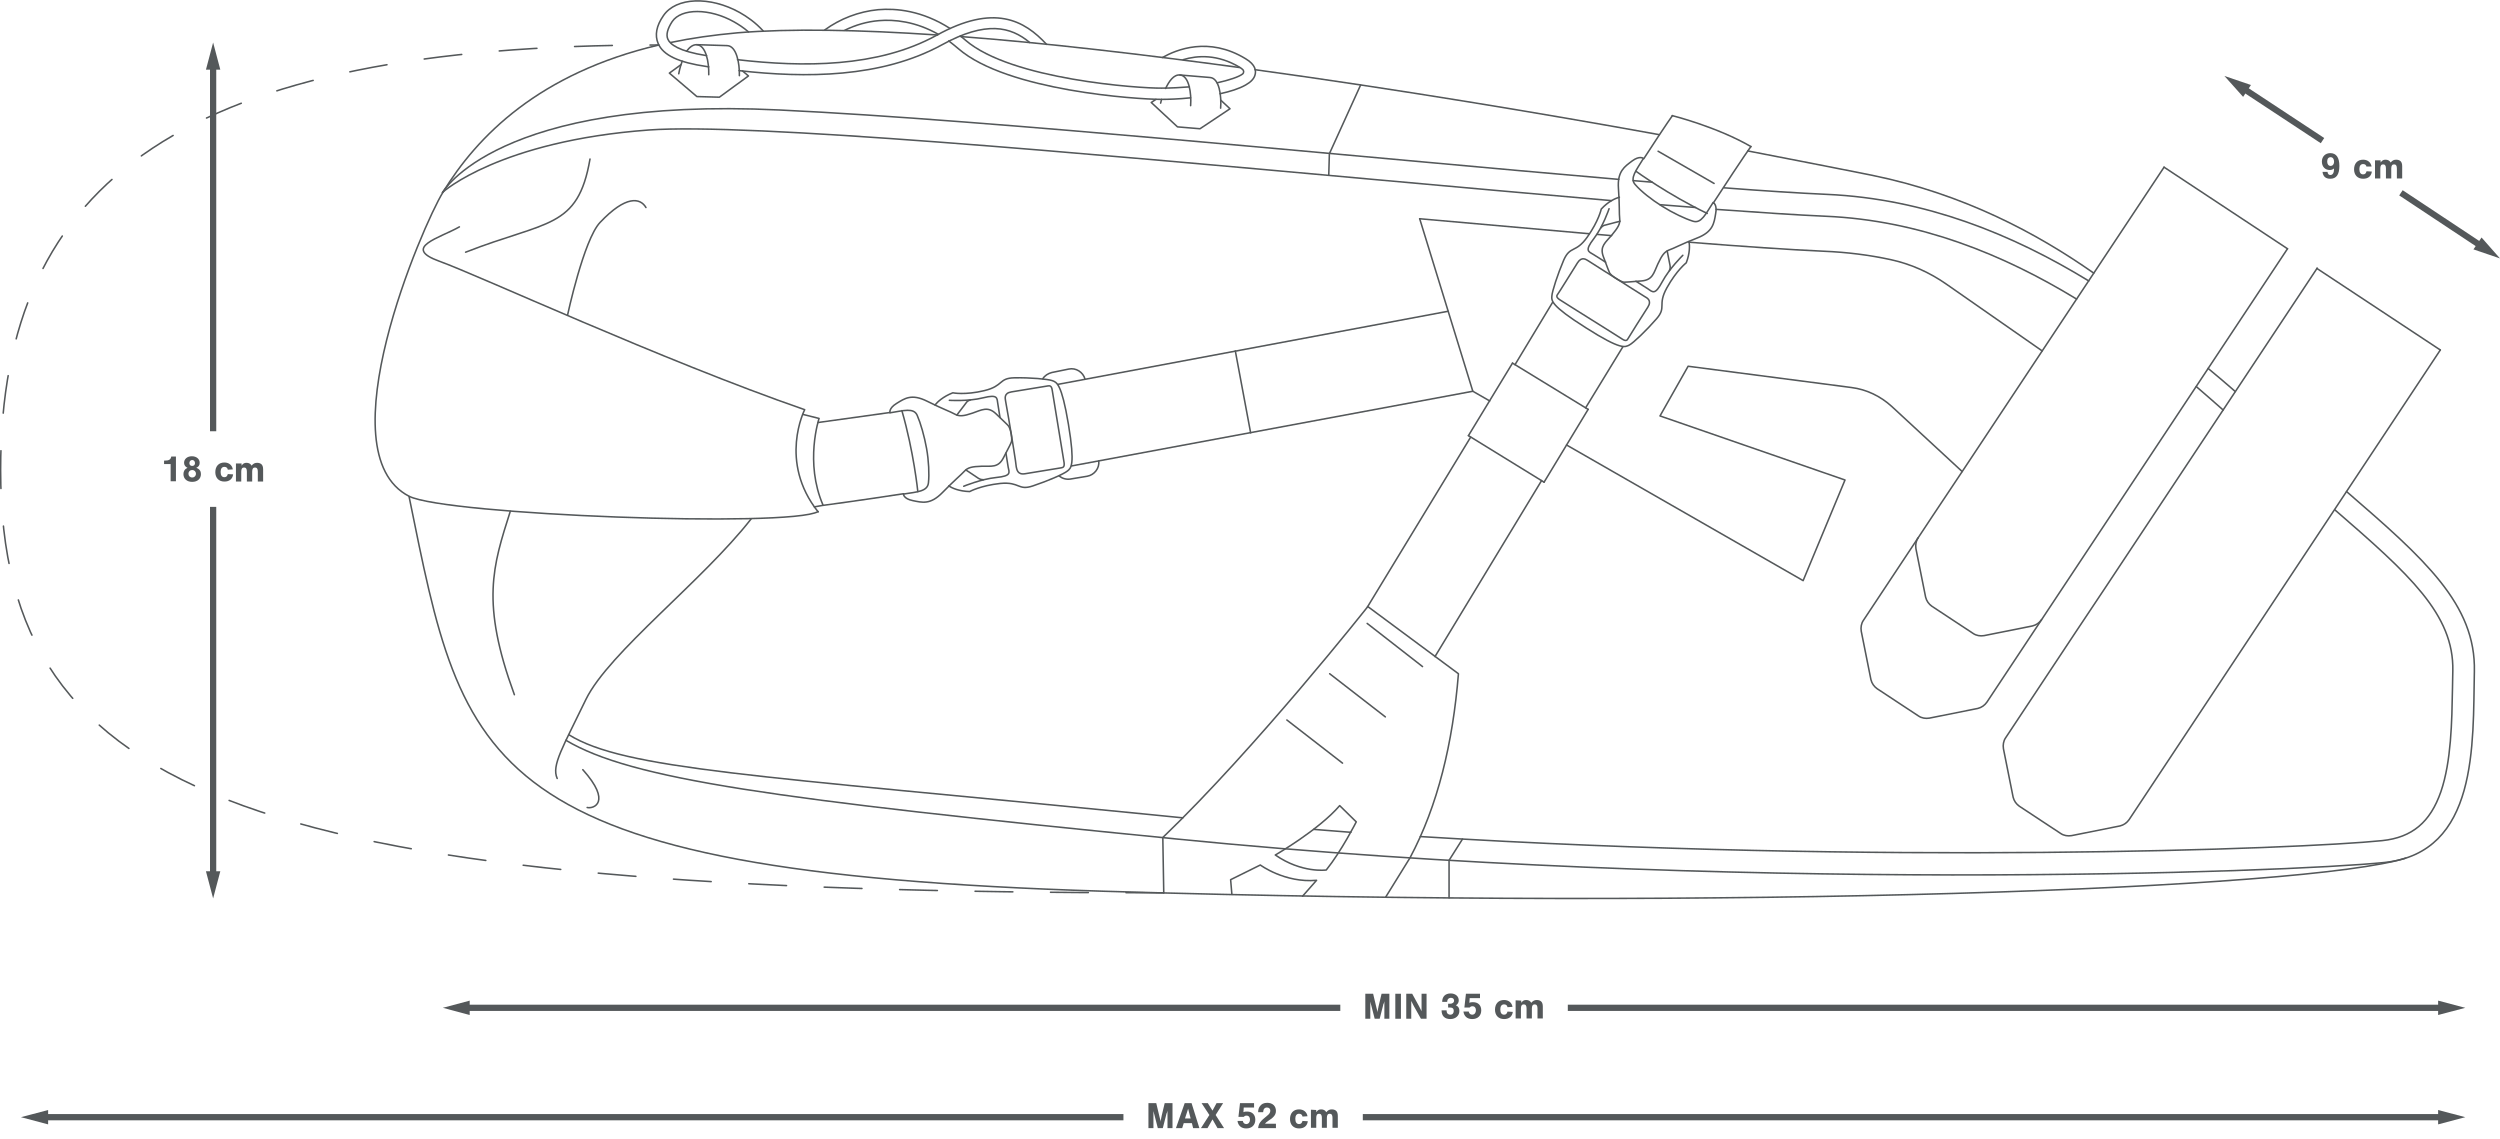 <?xml version="1.0" encoding="utf-8"?>
<!-- Generator: Adobe Illustrator 23.1.1, SVG Export Plug-In . SVG Version: 6.00 Build 0)  -->
<svg version="1.1" id="Layer_1" xmlns="http://www.w3.org/2000/svg" xmlns:xlink="http://www.w3.org/1999/xlink" x="0px" y="0px"
	 viewBox="0 0 800 364.5" style="enable-background:new 0 0 800 364.5;" xml:space="preserve">
<style type="text/css">
	.st0{fill:none;stroke:#54585A;stroke-width:2;stroke-miterlimit:10;}
	.st1{fill:#54585A;}
	.st2{fill:none;stroke:#54585A;stroke-width:0.5;stroke-linecap:round;stroke-linejoin:round;stroke-miterlimit:10;}
	.st3{fill:none;stroke:#54585A;stroke-width:0.5;stroke-linecap:round;stroke-linejoin:round;stroke-dasharray:12.075,12.075;}
</style>
<g>
	<g>
		<g>
			<g>
				<g>
					<g>
						<g>
							<line class="st0" x1="717.7" y1="28.2" x2="743.2" y2="45"/>
							<g>
								<polygon class="st1" points="717.8,31 711.8,24.3 720.3,27.2 								"/>
							</g>
						</g>
					</g>
				</g>
			</g>
			<g>
				<g>
					<g>
						<g>
							<line class="st0" x1="794.1" y1="78.8" x2="768.3" y2="61.7"/>
							<g>
								<polygon class="st1" points="794.1,76 800,82.7 791.5,79.8 								"/>
							</g>
						</g>
					</g>
				</g>
			</g>
		</g>
	</g>
	<g>
		<path class="st1" d="M744.8,55c0.1,0.7,0.4,1,0.9,1c0.8,0,1.2-0.7,1.2-2.1c-0.5,0.4-0.9,0.5-1.4,0.5c-1.5,0-2.5-1.1-2.5-2.7
			c0-1.6,1.1-2.7,2.7-2.7c1.9,0,2.9,1.4,2.9,4.1c0,2.8-1,4.1-2.9,4.1c-1.5,0-2.3-0.7-2.5-2.2C743.2,55,744.8,55,744.8,55z
			 M744.7,51.7c0,0.8,0.4,1.4,1.1,1.4c0.6,0,1.1-0.5,1.1-1.4c0-0.8-0.4-1.4-1.1-1.4C745.1,50.3,744.7,50.8,744.7,51.7z"/>
		<path class="st1" d="M757.3,53.4c-0.1-0.6-0.5-0.9-1.1-0.9c-0.8,0-1.2,0.6-1.2,1.6c0,1.1,0.4,1.7,1.2,1.7c0.6,0,0.9-0.3,1.1-1
			l1.7,0.1c-0.2,1.5-1.2,2.3-2.8,2.3c-1.8,0-2.9-1.2-2.9-3c0-1.9,1.1-3.1,2.9-3.1c1.5,0,2.5,0.9,2.7,2.2h-1.6L757.3,53.4L757.3,53.4
			z"/>
		<path class="st1" d="M761.8,51.3V52c0.5-0.7,0.9-0.9,1.6-0.9c0.7,0,1.3,0.3,1.6,0.9c0.6-0.7,1.1-0.9,1.8-0.9
			c0.6,0,1.1,0.2,1.4,0.5c0.3,0.3,0.5,0.8,0.5,1.6v3.9H767v-3.2c0-0.9-0.3-1.3-0.9-1.3c-0.6,0-0.9,0.4-0.9,1.3v3.2h-1.7v-3.2
			c0-0.9-0.3-1.3-0.9-1.3c-0.6,0-0.9,0.4-0.9,1.3v3.2H760v-5.8H761.8z"/>
	</g>
</g>
<g>
	<g>
		<g>
			<g>
				<g>
					<g>
						<path class="st2" d="M323.6,138.9c-0.3-1.5-0.6-2.2-0.9-2.6c-0.2-0.3-1.3-1.3-4-3.9c-2.6-2.5-4.6-1.2-7.5-0.2
							s-4.3,1.1-5.7,0.3s-3.8-1.6-8.8-4.1s-7.2-0.9-9.8,0.7c-2.6,1.6-2.1,3-2.1,3c4.4-0.7,7.6-1.7,8.7,0.8s2.3,6.7,3,10.6
							c0.7,3.9,0.9,8.3,0.6,11c-0.3,2.8-3.6,2.9-8,3.6c0,0,0,1.5,3,2.1s5.6,1.4,9.5-2.6s5.9-5.6,7-6.8s2.4-1.5,5.5-1.6
							s5.3,0.6,7-2.7s2.4-4.6,2.5-5C323.8,141.2,323.8,140.4,323.6,138.9z"/>
						<path class="st2" d="M309.1,150.4c0,0,3.1,2.1,3.9,2.6c0.5,0.3,0.9,0.5,1.7,0.5"/>
						<path class="st2" d="M308.4,155.6c0,0,5.5-2.3,10.4-2.8s4.2-1.5,3.8-3.4c-0.3-1.9-0.7-4.4-0.7-4.4"/>
						<g>
							<path class="st2" d="M299.2,129.6c0.8-1,2.6-2.7,5.7-3.9c0,0,3.9,0.8,10.1-0.7s4.5-4,9.6-4.1s10.7,0.4,12.1,0.9s3,0.8,5.2,14
								s0.8,14-0.3,14.9c-1.2,1-6.3,3.2-11.1,4.8c-4.8,1.6-4.1-1.4-10.4-0.8c-6.4,0.7-9.8,2.6-9.8,2.6c-3.4-0.1-5.6-1.1-6.7-1.8"/>
							<path class="st2" d="M323.6,138.9c0,0-1.6-9.7-1.8-10.5c-0.1-0.8-0.7-2.6,1.9-3c2.5-0.4,11-1.8,11.6-1.9s1.2-0.1,1.4,1.3
								c0.2,1.4,1.9,11.6,1.9,11.6s1.7,10.2,1.9,11.6c0.2,1.4-0.3,1.6-0.9,1.7c-0.6,0.1-9.1,1.5-11.6,1.9s-2.6-1.5-2.8-2.2
								C325.2,148.6,323.6,138.9,323.6,138.9"/>
							<path class="st2" d="M306.2,132.8c0,0,2.3-3,2.9-3.8c0.3-0.5,0.7-0.8,1.4-1"/>
							<path class="st2" d="M303.8,128.1c0,0,6,0.4,10.8-0.8s4.4,0.1,4.7,1.9c0.3,1.9,0.7,4.4,0.7,4.4"/>
						</g>
					</g>
					<path class="st2" d="M406.6,137.3"/>
					<line class="st2" x1="342.9" y1="149.1" x2="471.3" y2="125.2"/>
					<path class="st2" d="M263.5,161.7c0,0,11.3-1.5,25.6-3.7"/>
					<line class="st2" x1="284.8" y1="132" x2="261.8" y2="135.2"/>
					<line class="st2" x1="463.4" y1="99.6" x2="338.5" y2="123"/>
					<path class="st2" d="M293.7,157.3c0,0-1.3-12.8-5.1-25.9"/>
				</g>
				<g>
					<path class="st2" d="M351.6,147.5c0.3,2.3-1.4,4.5-3.7,4.9l-5.4,0.9c-1.3,0.2-2.6-0.2-3.6-1"/>
					<g>
						<path class="st2" d="M347.2,121.3c-0.6-2.2-2.9-3.7-5.2-3.2l-5.4,1.1c-1.2,0.3-2.3,1-2.9,2"/>
					</g>
				</g>
				<line class="st2" x1="400.2" y1="138.5" x2="395.3" y2="112.3"/>
			</g>
			<g>
				<polyline class="st2" points="369.9,31.8 368.4,32.8 376.8,40.6 384,41.2 393.6,34.8 390.7,32.1 				"/>
				<path class="st2" d="M371.7,31.8c-0.2,0.7-0.3,1.2-0.3,1.2"/>
				<path class="st2" d="M381,33.8c0.3-3.9-0.5-9.6-3.4-9.8c-2-0.2-3.5,2-4.6,4.3"/>
				<path class="st2" d="M377.6,24l9.6,0.8c3,0.2,3.7,5.9,3.4,9.8"/>
			</g>
			<g>
				<polyline class="st2" points="217.9,20.7 214.2,23.4 223,30.9 230.2,31.1 239.5,24.3 237.6,22.7 				"/>
				<path class="st2" d="M218.3,19.6c-0.8,2.1-1.1,4-1.1,4"/>
				<path class="st2" d="M226.8,23.9c0.1-4-0.9-9.5-3.9-9.6c-1.3,0-2.3,0.9-3.2,2.1"/>
				<path class="st2" d="M223,14.3l9.7,0.3c3,0.1,4,5.7,3.9,9.6"/>
			</g>
			<path class="st2" d="M732,79.6l-96.2,145.1c-0.7,1-1.7,1.7-2.9,2l-15.5,3.1c-1.2,0.2-2.5,0-3.5-0.7l-13.2-8.7
				c-1-0.7-1.7-1.7-2-2.9l-3.1-15.5c-0.2-1.2,0-2.5,0.7-3.5l17.5-26.4l4.7-7.1l9.8-14.7l37.8-57l26.4-39.8"/>
			<path class="st2" d="M653.3,198.3c-0.7,1-1.7,1.7-2.9,2l-15.5,3.1c-1.2,0.2-2.5,0-3.5-0.7l-13.2-8.7c-1-0.7-1.7-1.7-2-2.9
				l-3.1-15.5c-0.2-1.2,0-2.5,0.7-3.5"/>
			<line class="st2" x1="741.4" y1="85.9" x2="780.9" y2="112"/>
			<line class="st2" x1="692.5" y1="53.5" x2="732" y2="79.6"/>
			<g>
				<path class="st2" d="M780.9,112l-99.6,150.3c-0.7,1-1.7,1.7-2.9,2l-15.5,3.1c-1.2,0.2-2.5,0-3.5-0.7l-13.2-8.7
					c-1-0.7-1.7-1.7-2-2.9l-3.1-15.5c-0.2-1.2,0-2.5,0.7-3.5l22.2-33.5l9.8-14.7l37.8-57l29.9-45.1"/>
			</g>
			<path class="st2" d="M518,57.4c-81.7-7-200.8-19-268.5-22.2C159,30.8,141.6,61.6,141.6,61.6"/>
			<path class="st2" d="M528.7,58.3c-2-0.2-4-0.3-6.1-0.5"/>
			<path class="st2" d="M668.4,89.9c-24.2-14.8-52.2-26.3-83.8-27.7c-8.8-0.4-20-1.1-32.9-2.1"/>
			<path class="st2" d="M715.3,125.3c-2.8-2.5-5.7-4.9-8.7-7.4"/>
			<path class="st2" d="M181.1,236.9c20.9,12.4,65.1,18.7,195.6,31.6C553,286,732.9,279.1,763,276s28.3-38,28.8-61.1
				c0.5-21.5-15.9-36-40.9-57.6"/>
			<g>
				<path class="st2" d="M515.7,64.2c-23.3-2-49.5-4.4-76.4-6.8c-93.7-8.5-200-18.1-231.7-15.8c-47.6,3.5-65.9,19.8-66,20"/>
				<path class="st2" d="M542.6,66.4c-3.7-0.3-7.5-0.6-11.4-0.9"/>
				<path class="st2" d="M664.5,95.7c-23.3-14.2-50.1-25.2-80.3-26.5c-9.2-0.4-21.1-1.2-35-2.2"/>
				<path class="st2" d="M711.4,131.2c-2.8-2.5-5.7-5-8.6-7.5"/>
				<path class="st2" d="M454.5,267.7c146.4,9.1,281.7,4,307.8,1.3c9.6-1,15.4-5.9,18.8-15.7c3.3-9.7,3.5-22.2,3.7-33.2
					c0-1.9,0.1-3.7,0.1-5.4c0.4-18.1-13.9-30.9-37.8-51.6"/>
				<path class="st2" d="M420.4,265.4c3.8,0.3,7.6,0.6,11.4,0.9c0.2,0,0.3,0,0.5,0"/>
				<path class="st2" d="M182,235.1c17.8,11.1,59.4,13,185.4,25.5l10,1c0.4,0,0.7,0.1,1.1,0.1"/>
			</g>
			<path class="st2" d="M210.8,14.4c-38.2,9-58.1,29.1-69.1,47.2c-6.3,10.2-38,83.2-10.8,97.2c11.8,6,121.8,10.1,130.9,4.9"/>
			<path class="st2" d="M300,11.2c-25.1-1.7-47.2-2.1-64-0.7c-7.7,0.7-14.8,1.7-21.4,3.1"/>
			<path class="st2" d="M396.6,21.6c-31-4.2-61.6-7.8-89.1-9.9"/>
			<path class="st2" d="M531,43.1c-37.5-6.8-83.6-14.5-129.4-20.8"/>
			<path class="st2" d="M670,87.4c-18.1-12.7-41.6-25.3-70.9-31.3c-9.5-1.9-23.2-4.6-39.8-7.8"/>
			<path class="st2" d="M706.6,117.9"/>
			<path class="st2" d="M769.8,274.6c-31.6,9.9-215.3,16.7-416.5,10.6c-201.2-6.2-204.8-40-222.4-126.3"/>
			<path class="st2" d="M147,72.6c-6.1,3.5-18.6,6.6-6.4,11c12.3,4.4,71.3,31.7,116.9,47.5c0,0-8.5,16.6,4.3,32.7"/>
			<path class="st2" d="M256.9,132.6l5.2,1.3c0,0-4.7,14.1,1.3,27.8l-2.8,0.5"/>
			<path class="st2" d="M240.4,166c-15.5,19.9-45.5,42.7-52.9,57.8c-7.3,15.2-11.1,21.1-9.2,25.3"/>
			<path class="st2" d="M187.9,258.4c2,0.5,8-1.6-1.4-12.1"/>
			<path class="st2" d="M163.3,163.6c-5.6,17.6-9.5,29.2,1.3,58.7"/>
			<path class="st2" d="M206.7,66.4c-1.8-3.1-6.4-4-14.7,4.8c-5.2,5.5-10.4,29.7-10.4,29.7"/>
			<path class="st2" d="M149,80.7c26-10.2,35.9-7.3,39.8-29.8"/>
			<g>
				<path class="st2" d="M508.6,74.8c-17-1.5-35.4-3.1-54.3-4.8"/>
				<path class="st2" d="M515.7,75.4c-1.5-0.1-3.1-0.3-4.7-0.4"/>
				<path class="st2" d="M653.5,112.3l-30.7-21.4c-5.3-3.7-11.3-6.4-17.7-7.8c-6.9-1.5-14.1-2.4-21.4-2.7
					c-11.1-0.5-25.9-1.5-43.3-2.9"/>
			</g>
			<path class="st2" d="M501.3,142.4l75.7,43.4l13.4-32.2l-59.2-20.5l9-15.9l52.2,6.8c4.9,0.6,9.4,2.8,13,6.1l22.5,20.8"/>
			<polyline class="st2" points="454.3,70 471.3,125.2 476.7,128.3 			"/>
			<path class="st2" d="M443.4,287.1l7.8-12.6c8.9-16.7,13.7-36.7,15.5-58.9l-29-21.5c0,0-35.7,45.2-65.6,73.9l0.3,17.7"/>
			<path class="st2" d="M428.7,257.8l5.3,5.2c0,0-4.7,9.3-9.6,15.4c0,0-7.8,1.1-16.3-4.8C408.1,273.6,422,265.6,428.7,257.8z"/>
			<path class="st2" d="M394.2,286.2l-0.4-4.7l9.5-4.7c0,0,7.8,5.8,18,4.9l-4.5,5.1"/>
			<g>
				<g>
					<line class="st2" x1="437.5" y1="199.5" x2="455.2" y2="213.3"/>
					<line class="st2" x1="425.5" y1="215.6" x2="443.3" y2="229.4"/>
					<line class="st2" x1="411.8" y1="230.4" x2="429.6" y2="244.2"/>
				</g>
			</g>
			<g>
				<g>
					<g>
						<path class="st2" d="M517.3,89.2c1.3,0.8,2,1.1,2.5,1.1c0.4,0,1.9-0.1,5.5-0.4s3.9-2.6,5.2-5.4s2.1-3.9,3.6-4.5
							c1.5-0.5,3.8-1.8,8.9-3.8c5.2-2,5.5-4.8,6-7.8c0.6-3-0.8-3.6-0.8-3.6c-2.4,3.7-3.8,6.8-6.4,6c-2.6-0.8-6.6-2.7-9.9-4.8
							c-3.4-2.1-6.8-4.8-8.6-6.9c-1.9-2,0.3-4.6,2.6-8.4c0,0-1.2-1-3.6,0.8c-2.4,1.8-4.8,3.3-4.4,8.8s0.2,8.1,0.4,9.7
							s-0.5,2.8-2.5,5.2c-2,2.4-4,3.6-2.7,7c1.3,3.5,1.8,4.8,2,5.2C515.5,87.9,516,88.4,517.3,89.2z"/>
						<path class="st2" d="M518.4,70.8c0,0-3.6,0.9-4.6,1.2c-0.6,0.1-1,0.3-1.5,0.9"/>
						<path class="st2" d="M514.9,66.8c0,0-1.9,5.7-4.9,9.6s-1.7,4.1,0,5.1c1.6,1,3.8,2.4,3.8,2.4"/>
						<g>
							<path class="st2" d="M540.5,77.3c0.2,1.3,0.3,3.7-0.9,6.8c0,0-3.1,2.4-6.2,8s0,6.1-3.3,9.9s-7.4,7.7-8.7,8.4
								c-1.4,0.7-2.6,1.7-13.9-5.5c-11.4-7.2-11-8.7-10.9-10.2s1.8-6.8,3.8-11.5c2.1-4.7,3.8-2.1,7.5-7.3s4.5-9,4.5-9
								c2.3-2.5,4.5-3.4,5.8-3.8"/>
							<path class="st2" d="M517.3,89.2c0,0,8.3,5.3,9,5.7s2.4,1.2,1,3.4c-1.4,2.2-6,9.4-6.3,10s-0.7,1-1.9,0.2s-10-6.3-10-6.3
								s-8.8-5.5-10-6.3s-1-1.3-0.6-1.8s4.9-7.8,6.3-10s2.8-1,3.5-0.6C509,84,517.3,89.2,517.3,89.2"/>
							<path class="st2" d="M533.5,80.3c0,0,0.7,3.7,0.9,4.6c0.1,0.6,0.1,1-0.2,1.7"/>
							<path class="st2" d="M538.5,81.7c0,0-4.3,4.2-6.6,8.5s-3,3.3-4.6,2.2c-1.6-1-3.8-2.4-3.8-2.4"/>
						</g>
					</g>
					<line class="st2" x1="470.6" y1="139.9" x2="437.6" y2="194.2"/>
					<line class="st2" x1="496.8" y1="96.8" x2="484.8" y2="116.7"/>
					<path class="st2" d="M535.2,37c0,0-1.3,1.6-9.2,13.8"/>
					<path class="st2" d="M548.3,64.9c10.2-15.7,12-18,12-18"/>
					<line class="st2" x1="507.4" y1="130.5" x2="519.3" y2="111"/>
					<line class="st2" x1="459.2" y1="210.1" x2="493.3" y2="153.8"/>
					<path class="st2" d="M523.5,54.8c0,0,10.5,7.6,22.8,13.5"/>
					<line class="st2" x1="530.6" y1="48.4" x2="548.5" y2="58.7"/>
				</g>
				<line class="st2" x1="469.9" y1="139.4" x2="494.1" y2="154.3"/>
				<line class="st2" x1="484" y1="116.2" x2="508.2" y2="131"/>
				<line class="st2" x1="494.1" y1="154.3" x2="508.2" y2="131"/>
				<line class="st2" x1="469.9" y1="139.4" x2="484" y2="116.2"/>
				<path class="st2" d="M560.3,46.9c-11.1-6.4-25.2-9.9-25.2-9.9"/>
			</g>
			<polyline class="st2" points="425.2,56.1 425.4,49.2 435.4,27.2 			"/>
			<polyline class="st2" points="463.7,287.3 463.7,275.3 468,268.5 			"/>
			<g>
				<path class="st2" d="M389.5,26.5c4-0.9,6.9-1.9,8.1-2.8l0,0c0.5-0.4,0.5-1.1,0-1.5c-0.2-0.2-0.5-0.4-0.8-0.6
					c-7.1-4.3-13.6-3.9-18.2-2.5"/>
				<path class="st2" d="M307.3,11.5c0.6,0.5,1.2,0.9,1.7,1.4c14.6,12.6,55.7,15.4,62.7,15.3c3.2,0,6.2-0.2,8.9-0.4"/>
				<path class="st2" d="M263.9,9.6c4.9-3.6,10.9-5.9,17.1-6.5c5.8-0.5,14.1,0.3,23,6"/>
				<path class="st2" d="M300.3,11c-7.4-4.2-14.2-4.8-19-4.4c-3.8,0.3-7.6,1.4-11,3.1"/>
				<path class="st2" d="M381,31.3c-3.8,0.4-7.2,0.5-9.4,0.5c-7.6,0-49.3-2.7-64.9-16.2c-1-0.9-2.1-1.7-3.1-2.5"/>
				<path class="st2" d="M372,18.4c4.4-2.5,14.8-6.8,26.6,0.4c3.2,1.9,3.4,3.9,3,5.2c-0.3,1.2-1.4,2.3-3,3.2c-2.1,1.2-5,2.1-8.2,2.8
					"/>
			</g>
			<g>
				<path class="st2" d="M236,19.1c20.8,2.4,44.8,2.6,63.7-7.8c18.4-10.2,28.1-4.8,35.2,2.9"/>
				<path class="st2" d="M239.5,10.2c-1.6-1.4-3.2-2.4-4.6-3.2l0,0c-7.8-4.4-16.9-4.4-19.8-0.1c-1.5,2.3-2,4.2-1.4,5.6
					c0.7,1.7,3.5,3.9,12.4,5.3"/>
				<path class="st2" d="M226.8,21.4c-0.2,0-0.4-0.1-0.6-0.1c-9-1.3-14-3.6-15.6-7.4c-1.1-2.6-0.6-5.6,1.7-8.9
					c4-5.9,14.9-6.3,24.4-1l0,0c2.3,1.3,5.1,3.2,7.6,6"/>
				<path class="st2" d="M329.5,13.6c-6.1-5.1-14-7-28,0.7C282,25,257.7,25,236.5,22.6"/>
			</g>
		</g>
		<path class="st3" d="M372.4,285.7C83.2,285.7,0.2,256.5,0.2,150.4c0-93.3,59.5-136,210.5-136"/>
	</g>
</g>
<g>
	<g>
		<g>
			<g>
				<line class="st0" x1="68.2" y1="20.7" x2="68.2" y2="138"/>
				<g>
					<polygon class="st1" points="65.9,22.3 68.2,13.6 70.5,22.3 					"/>
				</g>
			</g>
		</g>
		<g>
			<g>
				<line class="st0" x1="68.2" y1="280.4" x2="68.2" y2="162.2"/>
				<g>
					<polygon class="st1" points="70.5,278.8 68.2,287.5 65.9,278.8 					"/>
				</g>
			</g>
		</g>
	</g>
	<g>
		<g>
			<path class="st1" d="M56.3,154h-1.7v-5.5h-2.1v-1.1c1.6,0,2.1-0.3,2.3-1.3h1.5V154z"/>
			<path class="st1" d="M64.3,151.7c0,1.5-1.1,2.5-2.8,2.5s-2.8-1-2.8-2.5c0-0.9,0.4-1.6,1.3-2c-0.7-0.3-1.1-0.9-1.1-1.6
				c0-1.2,1-2.1,2.5-2.1s2.5,0.9,2.5,2.1c0,0.8-0.4,1.3-1.1,1.6C63.9,150.1,64.3,150.8,64.3,151.7z M60.3,151.6
				c0,0.7,0.5,1.2,1.2,1.2s1.2-0.5,1.2-1.2s-0.5-1.2-1.2-1.2C60.8,150.4,60.3,150.9,60.3,151.6z M60.6,148.2c0,0.6,0.4,0.9,0.9,0.9
				c0.6,0,0.9-0.4,0.9-0.9c0-0.6-0.4-1-0.9-1S60.6,147.6,60.6,148.2z"/>
			<path class="st1" d="M72.9,150.3c-0.1-0.6-0.5-0.9-1.1-0.9c-0.8,0-1.2,0.6-1.2,1.6c0,1.1,0.4,1.7,1.2,1.7c0.6,0,0.9-0.3,1.1-1
				l1.7,0.1c-0.2,1.5-1.2,2.3-2.8,2.3c-1.8,0-2.9-1.2-2.9-3c0-1.9,1.1-3.1,2.9-3.1c1.5,0,2.5,0.9,2.7,2.2L72.9,150.3L72.9,150.3z"/>
			<path class="st1" d="M77.3,148.3v0.7c0.5-0.7,0.9-0.9,1.6-0.9s1.3,0.3,1.6,0.9c0.6-0.7,1.1-0.9,1.8-0.9c0.6,0,1.1,0.2,1.4,0.5
				s0.5,0.8,0.5,1.6v3.9h-1.7v-3.2c0-0.9-0.3-1.3-0.9-1.3s-0.9,0.4-0.9,1.3v3.2H79v-3.2c0-0.9-0.3-1.3-0.9-1.3s-0.9,0.4-0.9,1.3v3.2
				h-1.7v-5.8H77.3z"/>
		</g>
	</g>
</g>
<g>
	<g>
		<g>
			<g>
				<g>
					<line class="st0" x1="148.8" y1="322.5" x2="428.9" y2="322.5"/>
					<g>
						<polygon class="st1" points="150.3,324.8 141.7,322.5 150.3,320.2 						"/>
					</g>
				</g>
			</g>
			<g>
				<g>
					<line class="st0" x1="781.8" y1="322.5" x2="501.7" y2="322.5"/>
					<g>
						<polygon class="st1" points="780.2,320.2 788.9,322.5 780.2,324.8 						"/>
					</g>
				</g>
			</g>
		</g>
	</g>
	<g>
		<g>
			<path class="st1" d="M439.9,326l-1.1-4.3c-0.1-0.4-0.2-0.6-0.2-0.8c-0.1-0.3-0.1-0.3-0.1-0.5c0,0.3,0,0.5,0,0.6v0.8v4.2h-1.6v-8
				h2.5l1,4.2c0.2,0.6,0.3,1.3,0.4,1.8c0-0.2,0-0.2,0-0.3l0.1-0.5c0-0.1,0.1-0.3,0.1-0.5c0.1-0.3,0.1-0.5,0.1-0.5l1-4.2h2.5v8H443
				v-4.2V321c0-0.2,0-0.3,0-0.6c-0.1,0.5-0.2,0.8-0.3,0.9c-0.1,0.2-0.1,0.4-0.1,0.4l-1.1,4.3H439.9z"/>
			<path class="st1" d="M448.3,326h-1.8v-8h1.8V326z"/>
			<path class="st1" d="M454.7,326l-2.3-4.1l-0.8-1.6c0,0.4,0,0.7,0,1c0,0.4,0,0.9,0,1.4v3.3H450v-8h1.9l2.2,4
				c0.3,0.6,0.5,1,0.8,1.6c0-0.3,0-0.5,0-0.8v-0.6v-0.6V318h1.6v8H454.7z"/>
			<path class="st1" d="M463.6,321.2c0.3,0,0.3,0,0.4,0c0.8,0,1.3-0.4,1.3-1s-0.4-0.9-1-0.9c-0.4,0-0.8,0.2-1,0.5
				c-0.1,0.2-0.2,0.4-0.2,0.8h-1.6c0-1.7,1-2.7,2.7-2.7c1.5,0,2.6,0.9,2.6,2.2c0,0.7-0.3,1.2-0.9,1.6c0.8,0.4,1.1,0.9,1.1,1.8
				c0,1.5-1.2,2.6-2.9,2.6c-1.8,0-2.8-1-2.8-2.8h1.6c0,0.5,0.1,0.7,0.2,0.9c0.2,0.3,0.6,0.5,1,0.5c0.7,0,1.1-0.5,1.1-1.2
				c0-0.8-0.4-1.1-1.3-1.1c-0.2,0-0.3,0-0.5,0v-1.2H463.6z"/>
			<path class="st1" d="M470.2,320.9c0.4-0.2,0.8-0.2,1.2-0.2c1.6,0,2.6,1,2.6,2.6c0,1.7-1.1,2.8-2.9,2.8c-1.6,0-2.6-0.9-2.8-2.4
				h1.7c0.1,0.6,0.5,1,1.1,1c0.7,0,1.2-0.6,1.2-1.4s-0.4-1.3-1.1-1.3c-0.4,0-0.6,0.1-0.9,0.4h-1.7l0.5-4.4h4.5v1.4h-3.3L470.2,320.9
				z"/>
			<path class="st1" d="M482.4,322.3c-0.1-0.6-0.5-0.9-1.1-0.9c-0.8,0-1.2,0.6-1.2,1.6c0,1.1,0.4,1.7,1.2,1.7c0.6,0,0.9-0.3,1.1-1
				l1.7,0.1c-0.2,1.5-1.2,2.3-2.8,2.3c-1.8,0-2.9-1.2-2.9-3c0-1.9,1.1-3.1,2.9-3.1c1.5,0,2.5,0.9,2.7,2.2L482.4,322.3L482.4,322.3z"
				/>
			<path class="st1" d="M486.8,320.2v0.7c0.5-0.7,0.9-0.9,1.6-0.9s1.3,0.3,1.6,0.9c0.6-0.7,1.1-0.9,1.8-0.9c0.6,0,1.1,0.2,1.4,0.5
				s0.5,0.8,0.5,1.6v3.8H492v-3.2c0-0.9-0.3-1.3-0.9-1.3s-0.9,0.4-0.9,1.3v3.2h-1.7v-3.2c0-0.9-0.3-1.3-0.9-1.3s-0.9,0.4-0.9,1.3
				v3.2H485v-5.8L486.8,320.2L486.8,320.2z"/>
		</g>
	</g>
</g>
<g>
	<g>
		<g>
			<g>
				<line class="st0" x1="13.8" y1="357.5" x2="359.5" y2="357.5"/>
				<g>
					<polygon class="st1" points="15.4,359.8 6.7,357.5 15.4,355.2 					"/>
				</g>
			</g>
		</g>
		<g>
			<g>
				<line class="st0" x1="781.8" y1="357.5" x2="436.1" y2="357.5"/>
				<g>
					<polygon class="st1" points="780.2,355.2 788.9,357.5 780.2,359.8 					"/>
				</g>
			</g>
		</g>
	</g>
	<g>
		<g>
			<path class="st1" d="M370.5,361l-1.1-4.3c-0.1-0.4-0.2-0.6-0.2-0.8c-0.1-0.3-0.1-0.3-0.1-0.5c0,0.3,0,0.5,0,0.6v0.8v4.2h-1.6v-8
				h2.5l1,4.2c0.2,0.6,0.3,1.3,0.4,1.8c0-0.2,0-0.2,0-0.3l0.1-0.5c0-0.1,0.1-0.3,0.1-0.5c0.1-0.3,0.1-0.5,0.1-0.5l1-4.2h2.5v8h-1.6
				v-4.2V356c0-0.2,0-0.3,0-0.6c-0.1,0.5-0.2,0.8-0.3,0.9c-0.1,0.2-0.1,0.4-0.1,0.4l-1.1,4.3H370.5z"/>
			<path class="st1" d="M378.8,359.4l-0.5,1.6h-2l2.8-8h2.2l2.5,8h-2l-0.4-1.6H378.8z M380.2,354.8l-1,3.1h1.8L380.2,354.8z"/>
			<path class="st1" d="M391.7,361h-2.1l-1.6-2.8l-1.6,2.8h-2.1l2.7-4.2l-2.5-3.8h2l1.5,2.4l1.3-2.4h2.1l-2.4,3.8L391.7,361z"/>
			<path class="st1" d="M397.9,355.9c0.4-0.2,0.8-0.2,1.2-0.2c1.6,0,2.6,1,2.6,2.6c0,1.7-1.1,2.8-2.9,2.8c-1.6,0-2.6-0.9-2.8-2.4
				h1.7c0.1,0.6,0.5,1,1.1,1c0.7,0,1.2-0.6,1.2-1.4s-0.4-1.3-1.1-1.3c-0.4,0-0.6,0.1-0.9,0.4h-1.7l0.5-4.4h4.5v1.4H398L397.9,355.9z
				"/>
			<path class="st1" d="M408.3,361h-5.7c0.2-1.6,0.7-2.2,2.8-3.9c0.8-0.6,1.1-1.1,1.1-1.7s-0.4-1-1.1-1c-0.4,0-0.8,0.2-1,0.6
				c-0.1,0.2-0.1,0.4-0.2,0.9h-1.6c0-0.8,0.2-1.4,0.5-1.8c0.5-0.8,1.3-1.2,2.4-1.2c1.7,0,2.8,1,2.8,2.6c0,0.8-0.3,1.4-0.9,2
				c-0.3,0.3-0.5,0.5-1.6,1.2c-0.6,0.4-0.8,0.6-1,0.9h3.5L408.3,361L408.3,361z"/>
			<path class="st1" d="M416.8,357.3c-0.1-0.6-0.5-0.9-1.1-0.9c-0.8,0-1.2,0.6-1.2,1.6c0,1.1,0.4,1.7,1.2,1.7c0.6,0,0.9-0.3,1.1-1
				l1.7,0.1c-0.2,1.5-1.2,2.3-2.8,2.3c-1.8,0-2.9-1.2-2.9-3c0-1.9,1.1-3.1,2.9-3.1c1.5,0,2.5,0.9,2.7,2.2L416.8,357.3L416.8,357.3z"
				/>
			<path class="st1" d="M421.2,355.2v0.7c0.5-0.7,0.9-0.9,1.6-0.9s1.3,0.3,1.6,0.9c0.6-0.7,1.1-0.9,1.8-0.9c0.6,0,1.1,0.2,1.4,0.5
				s0.5,0.8,0.5,1.6v3.8h-1.7v-3.2c0-0.9-0.3-1.3-0.9-1.3s-0.9,0.4-0.9,1.3v3.2H423v-3.2c0-0.9-0.3-1.3-0.9-1.3s-0.9,0.4-0.9,1.3
				v3.2h-1.7v-5.8L421.2,355.2L421.2,355.2z"/>
		</g>
	</g>
</g>
</svg>
